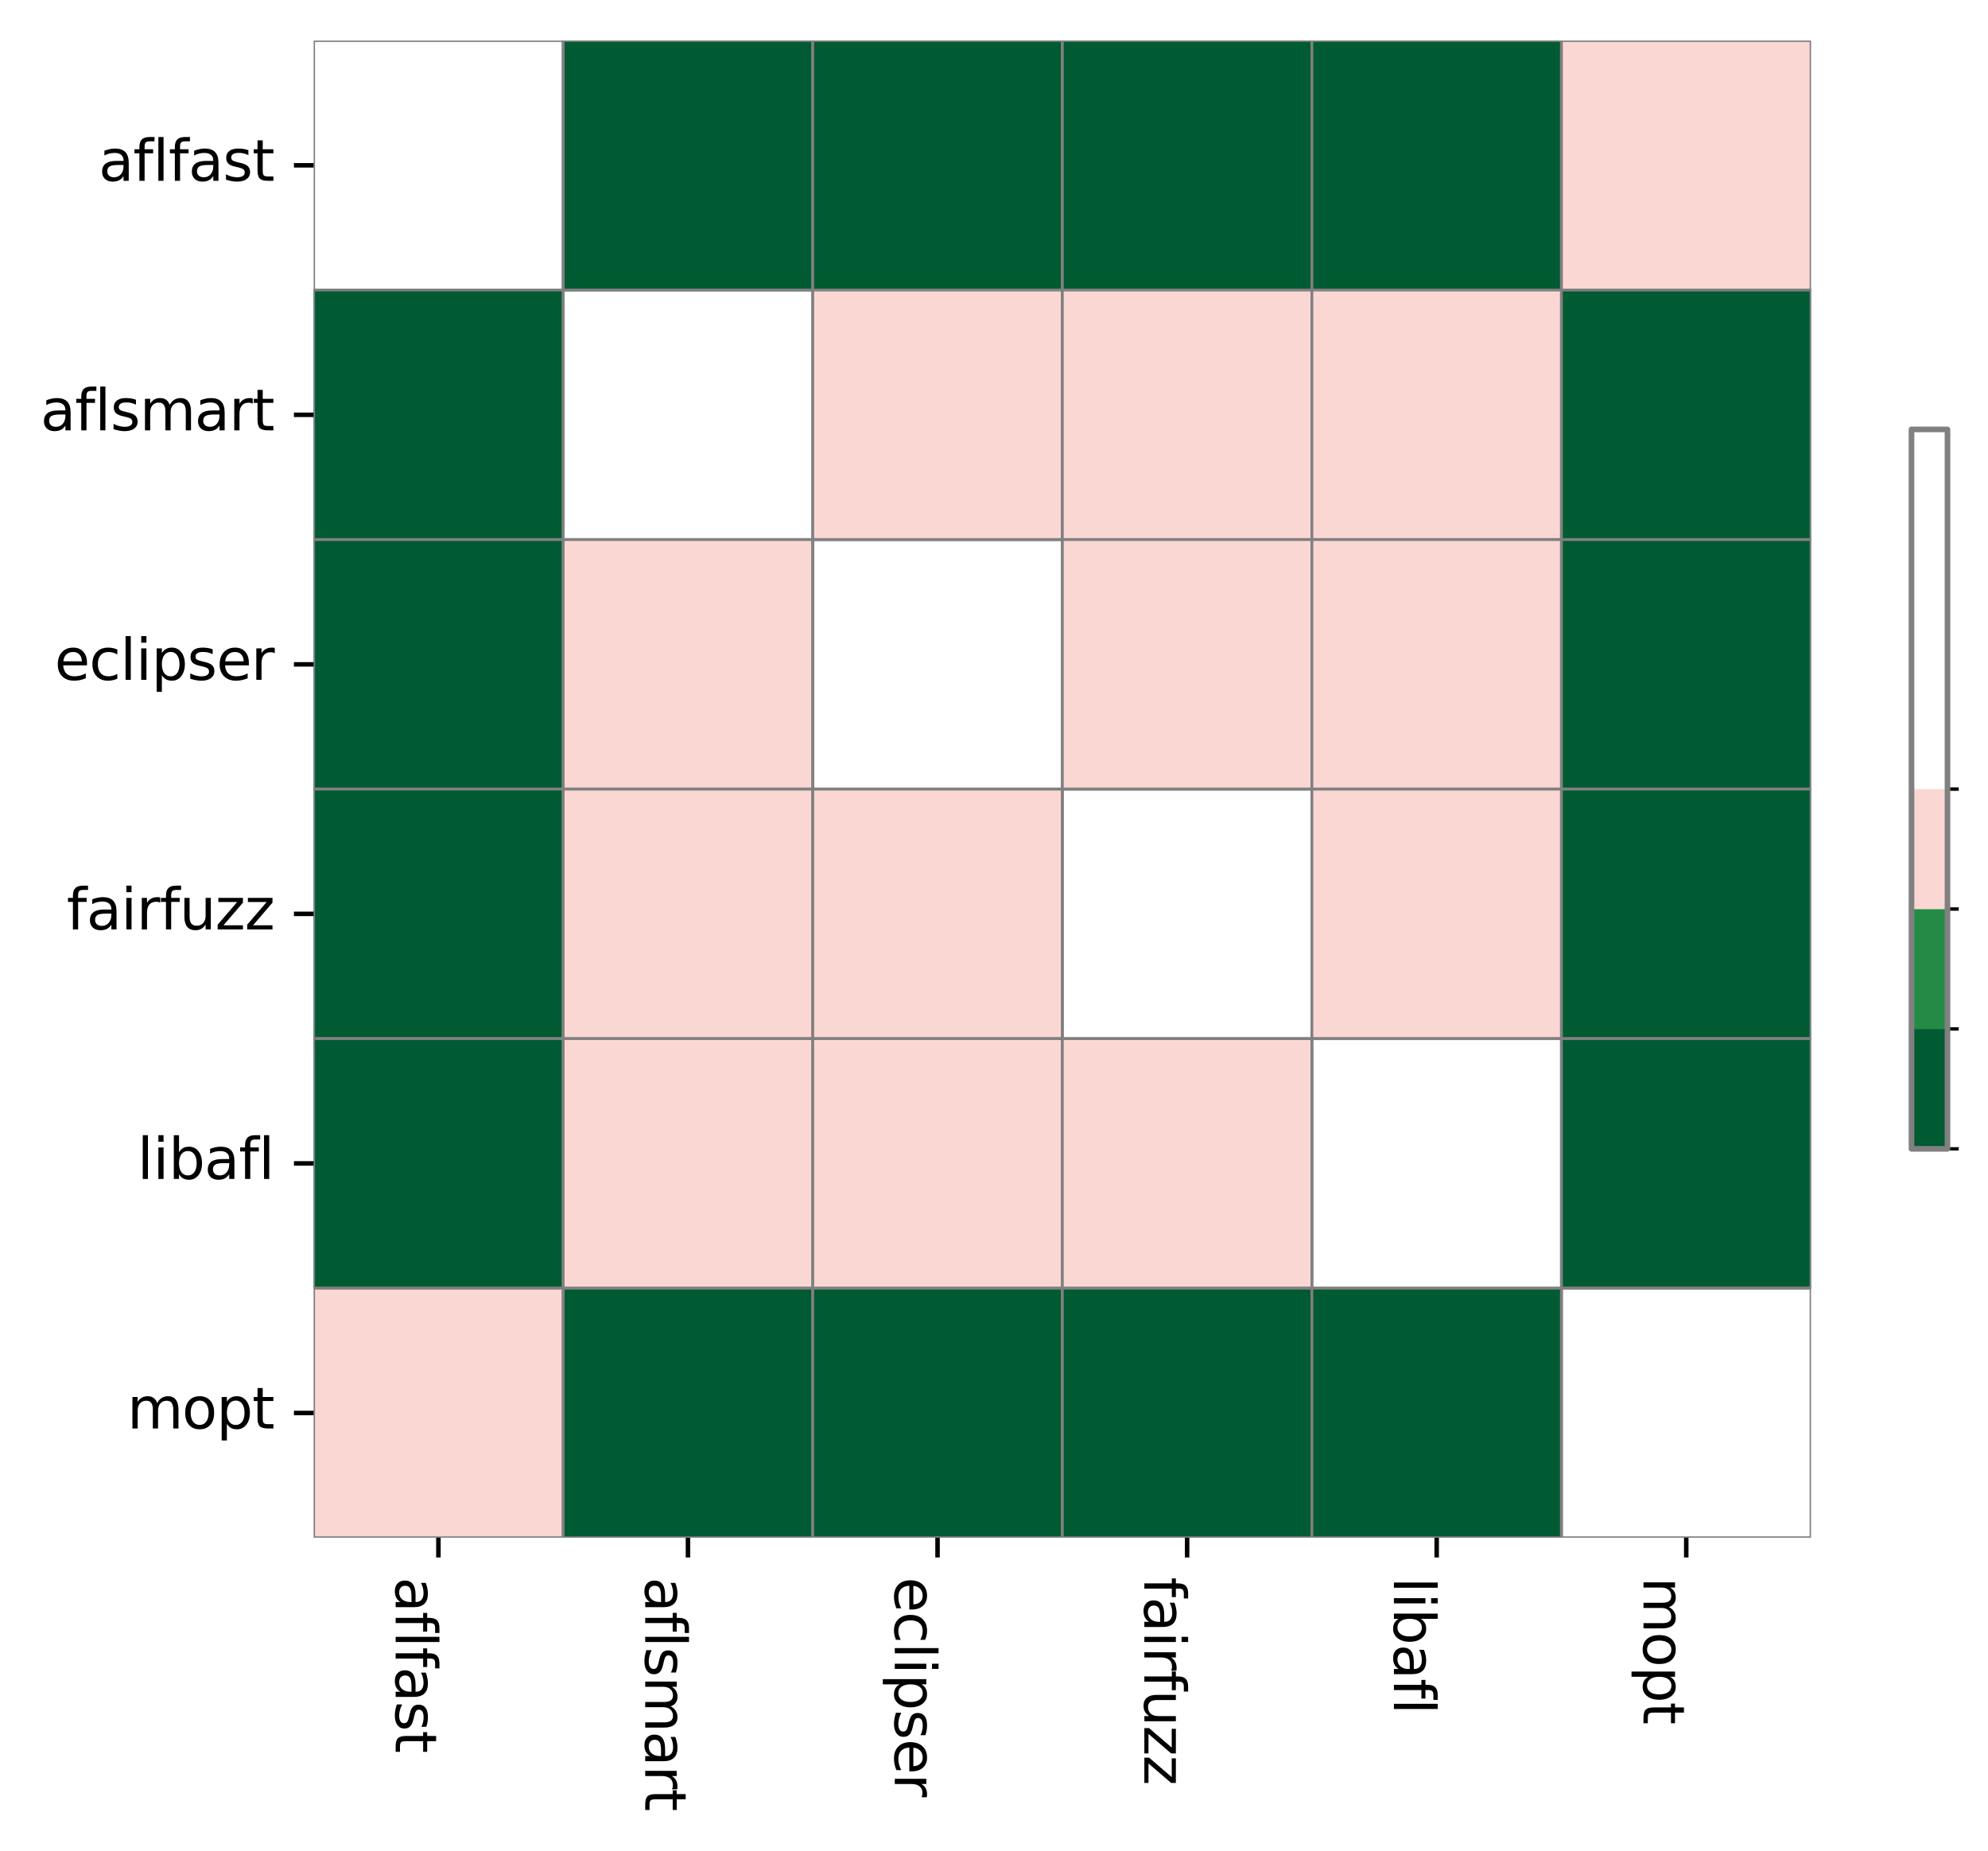 <?xml version="1.0" encoding="utf-8" standalone="no"?>
<!DOCTYPE svg PUBLIC "-//W3C//DTD SVG 1.1//EN"
  "http://www.w3.org/Graphics/SVG/1.1/DTD/svg11.dtd">
<svg xmlns:xlink="http://www.w3.org/1999/xlink" width="353.298pt" height="329.048pt" viewBox="0 0 353.298 329.048" xmlns="http://www.w3.org/2000/svg" version="1.1">
 <defs>
  <style type="text/css">*{stroke-linejoin: round; stroke-linecap: butt}</style>
 </defs>
 <g id="figure_1">
  <g id="patch_1">
   <path d="M 0 329.048 
L 353.298 329.048 
L 353.298 0 
L 0 0 
z
" style="fill: #ffffff"/>
  </g>
  <g id="axes_1">
   <g id="patch_2">
    <path d="M 55.736 273.312 
L 321.848 273.312 
L 321.848 7.2 
L 55.736 7.2 
z
" style="fill: #ffffff"/>
   </g>
   <g id="QuadMesh_1">
    <path d="M 55.736 7.2 
L 100.088 7.2 
L 100.088 51.552 
L 55.736 51.552 
L 55.736 7.2 
" clip-path="url(#p38a47d7af1)" style="fill: none; stroke: #808080; stroke-width: 0.5"/>
    <path d="M 100.088 7.2 
L 144.44 7.2 
L 144.44 51.552 
L 100.088 51.552 
L 100.088 7.2 
" clip-path="url(#p38a47d7af1)" style="fill: #005a32; stroke: #808080; stroke-width: 0.5"/>
    <path d="M 144.44 7.2 
L 188.792 7.2 
L 188.792 51.552 
L 144.44 51.552 
L 144.44 7.2 
" clip-path="url(#p38a47d7af1)" style="fill: #005a32; stroke: #808080; stroke-width: 0.5"/>
    <path d="M 188.792 7.2 
L 233.144 7.2 
L 233.144 51.552 
L 188.792 51.552 
L 188.792 7.2 
" clip-path="url(#p38a47d7af1)" style="fill: #005a32; stroke: #808080; stroke-width: 0.5"/>
    <path d="M 233.144 7.2 
L 277.496 7.2 
L 277.496 51.552 
L 233.144 51.552 
L 233.144 7.2 
" clip-path="url(#p38a47d7af1)" style="fill: #005a32; stroke: #808080; stroke-width: 0.5"/>
    <path d="M 277.496 7.2 
L 321.848 7.2 
L 321.848 51.552 
L 277.496 51.552 
L 277.496 7.2 
" clip-path="url(#p38a47d7af1)" style="fill: #fbd7d4; stroke: #808080; stroke-width: 0.5"/>
    <path d="M 55.736 51.552 
L 100.088 51.552 
L 100.088 95.904 
L 55.736 95.904 
L 55.736 51.552 
" clip-path="url(#p38a47d7af1)" style="fill: #005a32; stroke: #808080; stroke-width: 0.5"/>
    <path d="M 100.088 51.552 
L 144.44 51.552 
L 144.44 95.904 
L 100.088 95.904 
L 100.088 51.552 
" clip-path="url(#p38a47d7af1)" style="fill: none; stroke: #808080; stroke-width: 0.5"/>
    <path d="M 144.44 51.552 
L 188.792 51.552 
L 188.792 95.904 
L 144.44 95.904 
L 144.44 51.552 
" clip-path="url(#p38a47d7af1)" style="fill: #fbd7d4; stroke: #808080; stroke-width: 0.5"/>
    <path d="M 188.792 51.552 
L 233.144 51.552 
L 233.144 95.904 
L 188.792 95.904 
L 188.792 51.552 
" clip-path="url(#p38a47d7af1)" style="fill: #fbd7d4; stroke: #808080; stroke-width: 0.5"/>
    <path d="M 233.144 51.552 
L 277.496 51.552 
L 277.496 95.904 
L 233.144 95.904 
L 233.144 51.552 
" clip-path="url(#p38a47d7af1)" style="fill: #fbd7d4; stroke: #808080; stroke-width: 0.5"/>
    <path d="M 277.496 51.552 
L 321.848 51.552 
L 321.848 95.904 
L 277.496 95.904 
L 277.496 51.552 
" clip-path="url(#p38a47d7af1)" style="fill: #005a32; stroke: #808080; stroke-width: 0.5"/>
    <path d="M 55.736 95.904 
L 100.088 95.904 
L 100.088 140.256 
L 55.736 140.256 
L 55.736 95.904 
" clip-path="url(#p38a47d7af1)" style="fill: #005a32; stroke: #808080; stroke-width: 0.5"/>
    <path d="M 100.088 95.904 
L 144.44 95.904 
L 144.44 140.256 
L 100.088 140.256 
L 100.088 95.904 
" clip-path="url(#p38a47d7af1)" style="fill: #fbd7d4; stroke: #808080; stroke-width: 0.5"/>
    <path d="M 144.44 95.904 
L 188.792 95.904 
L 188.792 140.256 
L 144.44 140.256 
L 144.44 95.904 
" clip-path="url(#p38a47d7af1)" style="fill: none; stroke: #808080; stroke-width: 0.5"/>
    <path d="M 188.792 95.904 
L 233.144 95.904 
L 233.144 140.256 
L 188.792 140.256 
L 188.792 95.904 
" clip-path="url(#p38a47d7af1)" style="fill: #fbd7d4; stroke: #808080; stroke-width: 0.5"/>
    <path d="M 233.144 95.904 
L 277.496 95.904 
L 277.496 140.256 
L 233.144 140.256 
L 233.144 95.904 
" clip-path="url(#p38a47d7af1)" style="fill: #fbd7d4; stroke: #808080; stroke-width: 0.5"/>
    <path d="M 277.496 95.904 
L 321.848 95.904 
L 321.848 140.256 
L 277.496 140.256 
L 277.496 95.904 
" clip-path="url(#p38a47d7af1)" style="fill: #005a32; stroke: #808080; stroke-width: 0.5"/>
    <path d="M 55.736 140.256 
L 100.088 140.256 
L 100.088 184.608 
L 55.736 184.608 
L 55.736 140.256 
" clip-path="url(#p38a47d7af1)" style="fill: #005a32; stroke: #808080; stroke-width: 0.5"/>
    <path d="M 100.088 140.256 
L 144.44 140.256 
L 144.44 184.608 
L 100.088 184.608 
L 100.088 140.256 
" clip-path="url(#p38a47d7af1)" style="fill: #fbd7d4; stroke: #808080; stroke-width: 0.5"/>
    <path d="M 144.44 140.256 
L 188.792 140.256 
L 188.792 184.608 
L 144.44 184.608 
L 144.44 140.256 
" clip-path="url(#p38a47d7af1)" style="fill: #fbd7d4; stroke: #808080; stroke-width: 0.5"/>
    <path d="M 188.792 140.256 
L 233.144 140.256 
L 233.144 184.608 
L 188.792 184.608 
L 188.792 140.256 
" clip-path="url(#p38a47d7af1)" style="fill: none; stroke: #808080; stroke-width: 0.5"/>
    <path d="M 233.144 140.256 
L 277.496 140.256 
L 277.496 184.608 
L 233.144 184.608 
L 233.144 140.256 
" clip-path="url(#p38a47d7af1)" style="fill: #fbd7d4; stroke: #808080; stroke-width: 0.5"/>
    <path d="M 277.496 140.256 
L 321.848 140.256 
L 321.848 184.608 
L 277.496 184.608 
L 277.496 140.256 
" clip-path="url(#p38a47d7af1)" style="fill: #005a32; stroke: #808080; stroke-width: 0.5"/>
    <path d="M 55.736 184.608 
L 100.088 184.608 
L 100.088 228.96 
L 55.736 228.96 
L 55.736 184.608 
" clip-path="url(#p38a47d7af1)" style="fill: #005a32; stroke: #808080; stroke-width: 0.5"/>
    <path d="M 100.088 184.608 
L 144.44 184.608 
L 144.44 228.96 
L 100.088 228.96 
L 100.088 184.608 
" clip-path="url(#p38a47d7af1)" style="fill: #fbd7d4; stroke: #808080; stroke-width: 0.5"/>
    <path d="M 144.44 184.608 
L 188.792 184.608 
L 188.792 228.96 
L 144.44 228.96 
L 144.44 184.608 
" clip-path="url(#p38a47d7af1)" style="fill: #fbd7d4; stroke: #808080; stroke-width: 0.5"/>
    <path d="M 188.792 184.608 
L 233.144 184.608 
L 233.144 228.96 
L 188.792 228.96 
L 188.792 184.608 
" clip-path="url(#p38a47d7af1)" style="fill: #fbd7d4; stroke: #808080; stroke-width: 0.5"/>
    <path d="M 233.144 184.608 
L 277.496 184.608 
L 277.496 228.96 
L 233.144 228.96 
L 233.144 184.608 
" clip-path="url(#p38a47d7af1)" style="fill: none; stroke: #808080; stroke-width: 0.5"/>
    <path d="M 277.496 184.608 
L 321.848 184.608 
L 321.848 228.96 
L 277.496 228.96 
L 277.496 184.608 
" clip-path="url(#p38a47d7af1)" style="fill: #005a32; stroke: #808080; stroke-width: 0.5"/>
    <path d="M 55.736 228.96 
L 100.088 228.96 
L 100.088 273.312 
L 55.736 273.312 
L 55.736 228.96 
" clip-path="url(#p38a47d7af1)" style="fill: #fbd7d4; stroke: #808080; stroke-width: 0.5"/>
    <path d="M 100.088 228.96 
L 144.44 228.96 
L 144.44 273.312 
L 100.088 273.312 
L 100.088 228.96 
" clip-path="url(#p38a47d7af1)" style="fill: #005a32; stroke: #808080; stroke-width: 0.5"/>
    <path d="M 144.44 228.96 
L 188.792 228.96 
L 188.792 273.312 
L 144.44 273.312 
L 144.44 228.96 
" clip-path="url(#p38a47d7af1)" style="fill: #005a32; stroke: #808080; stroke-width: 0.5"/>
    <path d="M 188.792 228.96 
L 233.144 228.96 
L 233.144 273.312 
L 188.792 273.312 
L 188.792 228.96 
" clip-path="url(#p38a47d7af1)" style="fill: #005a32; stroke: #808080; stroke-width: 0.5"/>
    <path d="M 233.144 228.96 
L 277.496 228.96 
L 277.496 273.312 
L 233.144 273.312 
L 233.144 228.96 
" clip-path="url(#p38a47d7af1)" style="fill: #005a32; stroke: #808080; stroke-width: 0.5"/>
    <path d="M 277.496 228.96 
L 321.848 228.96 
L 321.848 273.312 
L 277.496 273.312 
L 277.496 228.96 
" clip-path="url(#p38a47d7af1)" style="fill: none; stroke: #808080; stroke-width: 0.5"/>
   </g>
   <g id="matplotlib.axis_1">
    <g id="xtick_1">
     <g id="line2d_1">
      <defs>
       <path id="m53e271478f" d="M 0 0 
L 0 3.5 
" style="stroke: #000000; stroke-width: 0.8"/>
      </defs>
      <g>
       <use xlink:href="#m53e271478f" x="77.912" y="273.312" style="stroke: #000000; stroke-width: 0.8"/>
      </g>
     </g>
     <g id="text_1">
      <!-- aflfast -->
      <g transform="translate(70.314 280.312) rotate(-270) scale(0.1 -0.1)">
       <defs>
        <path id="DejaVuSans-61" d="M 2194 1759 
Q 1497 1759 1228 1600 
Q 959 1441 959 1056 
Q 959 750 1161 570 
Q 1363 391 1709 391 
Q 2188 391 2477 730 
Q 2766 1069 2766 1631 
L 2766 1759 
L 2194 1759 
z
M 3341 1997 
L 3341 0 
L 2766 0 
L 2766 531 
Q 2569 213 2275 61 
Q 1981 -91 1556 -91 
Q 1019 -91 701 211 
Q 384 513 384 1019 
Q 384 1609 779 1909 
Q 1175 2209 1959 2209 
L 2766 2209 
L 2766 2266 
Q 2766 2663 2505 2880 
Q 2244 3097 1772 3097 
Q 1472 3097 1187 3025 
Q 903 2953 641 2809 
L 641 3341 
Q 956 3463 1253 3523 
Q 1550 3584 1831 3584 
Q 2591 3584 2966 3190 
Q 3341 2797 3341 1997 
z
" transform="scale(0.016)"/>
        <path id="DejaVuSans-66" d="M 2375 4863 
L 2375 4384 
L 1825 4384 
Q 1516 4384 1395 4259 
Q 1275 4134 1275 3809 
L 1275 3500 
L 2222 3500 
L 2222 3053 
L 1275 3053 
L 1275 0 
L 697 0 
L 697 3053 
L 147 3053 
L 147 3500 
L 697 3500 
L 697 3744 
Q 697 4328 969 4595 
Q 1241 4863 1831 4863 
L 2375 4863 
z
" transform="scale(0.016)"/>
        <path id="DejaVuSans-6c" d="M 603 4863 
L 1178 4863 
L 1178 0 
L 603 0 
L 603 4863 
z
" transform="scale(0.016)"/>
        <path id="DejaVuSans-73" d="M 2834 3397 
L 2834 2853 
Q 2591 2978 2328 3040 
Q 2066 3103 1784 3103 
Q 1356 3103 1142 2972 
Q 928 2841 928 2578 
Q 928 2378 1081 2264 
Q 1234 2150 1697 2047 
L 1894 2003 
Q 2506 1872 2764 1633 
Q 3022 1394 3022 966 
Q 3022 478 2636 193 
Q 2250 -91 1575 -91 
Q 1294 -91 989 -36 
Q 684 19 347 128 
L 347 722 
Q 666 556 975 473 
Q 1284 391 1588 391 
Q 1994 391 2212 530 
Q 2431 669 2431 922 
Q 2431 1156 2273 1281 
Q 2116 1406 1581 1522 
L 1381 1569 
Q 847 1681 609 1914 
Q 372 2147 372 2553 
Q 372 3047 722 3315 
Q 1072 3584 1716 3584 
Q 2034 3584 2315 3537 
Q 2597 3491 2834 3397 
z
" transform="scale(0.016)"/>
        <path id="DejaVuSans-74" d="M 1172 4494 
L 1172 3500 
L 2356 3500 
L 2356 3053 
L 1172 3053 
L 1172 1153 
Q 1172 725 1289 603 
Q 1406 481 1766 481 
L 2356 481 
L 2356 0 
L 1766 0 
Q 1100 0 847 248 
Q 594 497 594 1153 
L 594 3053 
L 172 3053 
L 172 3500 
L 594 3500 
L 594 4494 
L 1172 4494 
z
" transform="scale(0.016)"/>
       </defs>
       <use xlink:href="#DejaVuSans-61"/>
       <use xlink:href="#DejaVuSans-66" x="61.279"/>
       <use xlink:href="#DejaVuSans-6c" x="96.484"/>
       <use xlink:href="#DejaVuSans-66" x="124.268"/>
       <use xlink:href="#DejaVuSans-61" x="159.473"/>
       <use xlink:href="#DejaVuSans-73" x="220.752"/>
       <use xlink:href="#DejaVuSans-74" x="272.852"/>
      </g>
     </g>
    </g>
    <g id="xtick_2">
     <g id="line2d_2">
      <g>
       <use xlink:href="#m53e271478f" x="122.264" y="273.312" style="stroke: #000000; stroke-width: 0.8"/>
      </g>
     </g>
     <g id="text_2">
      <!-- aflsmart -->
      <g transform="translate(114.665 280.312) rotate(-270) scale(0.1 -0.1)">
       <defs>
        <path id="DejaVuSans-6d" d="M 3328 2828 
Q 3544 3216 3844 3400 
Q 4144 3584 4550 3584 
Q 5097 3584 5394 3201 
Q 5691 2819 5691 2113 
L 5691 0 
L 5113 0 
L 5113 2094 
Q 5113 2597 4934 2840 
Q 4756 3084 4391 3084 
Q 3944 3084 3684 2787 
Q 3425 2491 3425 1978 
L 3425 0 
L 2847 0 
L 2847 2094 
Q 2847 2600 2669 2842 
Q 2491 3084 2119 3084 
Q 1678 3084 1418 2786 
Q 1159 2488 1159 1978 
L 1159 0 
L 581 0 
L 581 3500 
L 1159 3500 
L 1159 2956 
Q 1356 3278 1631 3431 
Q 1906 3584 2284 3584 
Q 2666 3584 2933 3390 
Q 3200 3197 3328 2828 
z
" transform="scale(0.016)"/>
        <path id="DejaVuSans-72" d="M 2631 2963 
Q 2534 3019 2420 3045 
Q 2306 3072 2169 3072 
Q 1681 3072 1420 2755 
Q 1159 2438 1159 1844 
L 1159 0 
L 581 0 
L 581 3500 
L 1159 3500 
L 1159 2956 
Q 1341 3275 1631 3429 
Q 1922 3584 2338 3584 
Q 2397 3584 2469 3576 
Q 2541 3569 2628 3553 
L 2631 2963 
z
" transform="scale(0.016)"/>
       </defs>
       <use xlink:href="#DejaVuSans-61"/>
       <use xlink:href="#DejaVuSans-66" x="61.279"/>
       <use xlink:href="#DejaVuSans-6c" x="96.484"/>
       <use xlink:href="#DejaVuSans-73" x="124.268"/>
       <use xlink:href="#DejaVuSans-6d" x="176.367"/>
       <use xlink:href="#DejaVuSans-61" x="273.779"/>
       <use xlink:href="#DejaVuSans-72" x="335.059"/>
       <use xlink:href="#DejaVuSans-74" x="376.172"/>
      </g>
     </g>
    </g>
    <g id="xtick_3">
     <g id="line2d_3">
      <g>
       <use xlink:href="#m53e271478f" x="166.616" y="273.312" style="stroke: #000000; stroke-width: 0.8"/>
      </g>
     </g>
     <g id="text_3">
      <!-- eclipser -->
      <g transform="translate(159.018 280.312) rotate(-270) scale(0.1 -0.1)">
       <defs>
        <path id="DejaVuSans-65" d="M 3597 1894 
L 3597 1613 
L 953 1613 
Q 991 1019 1311 708 
Q 1631 397 2203 397 
Q 2534 397 2845 478 
Q 3156 559 3463 722 
L 3463 178 
Q 3153 47 2828 -22 
Q 2503 -91 2169 -91 
Q 1331 -91 842 396 
Q 353 884 353 1716 
Q 353 2575 817 3079 
Q 1281 3584 2069 3584 
Q 2775 3584 3186 3129 
Q 3597 2675 3597 1894 
z
M 3022 2063 
Q 3016 2534 2758 2815 
Q 2500 3097 2075 3097 
Q 1594 3097 1305 2825 
Q 1016 2553 972 2059 
L 3022 2063 
z
" transform="scale(0.016)"/>
        <path id="DejaVuSans-63" d="M 3122 3366 
L 3122 2828 
Q 2878 2963 2633 3030 
Q 2388 3097 2138 3097 
Q 1578 3097 1268 2742 
Q 959 2388 959 1747 
Q 959 1106 1268 751 
Q 1578 397 2138 397 
Q 2388 397 2633 464 
Q 2878 531 3122 666 
L 3122 134 
Q 2881 22 2623 -34 
Q 2366 -91 2075 -91 
Q 1284 -91 818 406 
Q 353 903 353 1747 
Q 353 2603 823 3093 
Q 1294 3584 2113 3584 
Q 2378 3584 2631 3529 
Q 2884 3475 3122 3366 
z
" transform="scale(0.016)"/>
        <path id="DejaVuSans-69" d="M 603 3500 
L 1178 3500 
L 1178 0 
L 603 0 
L 603 3500 
z
M 603 4863 
L 1178 4863 
L 1178 4134 
L 603 4134 
L 603 4863 
z
" transform="scale(0.016)"/>
        <path id="DejaVuSans-70" d="M 1159 525 
L 1159 -1331 
L 581 -1331 
L 581 3500 
L 1159 3500 
L 1159 2969 
Q 1341 3281 1617 3432 
Q 1894 3584 2278 3584 
Q 2916 3584 3314 3078 
Q 3713 2572 3713 1747 
Q 3713 922 3314 415 
Q 2916 -91 2278 -91 
Q 1894 -91 1617 61 
Q 1341 213 1159 525 
z
M 3116 1747 
Q 3116 2381 2855 2742 
Q 2594 3103 2138 3103 
Q 1681 3103 1420 2742 
Q 1159 2381 1159 1747 
Q 1159 1113 1420 752 
Q 1681 391 2138 391 
Q 2594 391 2855 752 
Q 3116 1113 3116 1747 
z
" transform="scale(0.016)"/>
       </defs>
       <use xlink:href="#DejaVuSans-65"/>
       <use xlink:href="#DejaVuSans-63" x="61.523"/>
       <use xlink:href="#DejaVuSans-6c" x="116.504"/>
       <use xlink:href="#DejaVuSans-69" x="144.287"/>
       <use xlink:href="#DejaVuSans-70" x="172.07"/>
       <use xlink:href="#DejaVuSans-73" x="235.547"/>
       <use xlink:href="#DejaVuSans-65" x="287.646"/>
       <use xlink:href="#DejaVuSans-72" x="349.17"/>
      </g>
     </g>
    </g>
    <g id="xtick_4">
     <g id="line2d_4">
      <g>
       <use xlink:href="#m53e271478f" x="210.968" y="273.312" style="stroke: #000000; stroke-width: 0.8"/>
      </g>
     </g>
     <g id="text_4">
      <!-- fairfuzz -->
      <g transform="translate(203.369 280.312) rotate(-270) scale(0.1 -0.1)">
       <defs>
        <path id="DejaVuSans-75" d="M 544 1381 
L 544 3500 
L 1119 3500 
L 1119 1403 
Q 1119 906 1312 657 
Q 1506 409 1894 409 
Q 2359 409 2629 706 
Q 2900 1003 2900 1516 
L 2900 3500 
L 3475 3500 
L 3475 0 
L 2900 0 
L 2900 538 
Q 2691 219 2414 64 
Q 2138 -91 1772 -91 
Q 1169 -91 856 284 
Q 544 659 544 1381 
z
M 1991 3584 
L 1991 3584 
z
" transform="scale(0.016)"/>
        <path id="DejaVuSans-7a" d="M 353 3500 
L 3084 3500 
L 3084 2975 
L 922 459 
L 3084 459 
L 3084 0 
L 275 0 
L 275 525 
L 2438 3041 
L 353 3041 
L 353 3500 
z
" transform="scale(0.016)"/>
       </defs>
       <use xlink:href="#DejaVuSans-66"/>
       <use xlink:href="#DejaVuSans-61" x="35.205"/>
       <use xlink:href="#DejaVuSans-69" x="96.484"/>
       <use xlink:href="#DejaVuSans-72" x="124.268"/>
       <use xlink:href="#DejaVuSans-66" x="165.381"/>
       <use xlink:href="#DejaVuSans-75" x="200.586"/>
       <use xlink:href="#DejaVuSans-7a" x="263.965"/>
       <use xlink:href="#DejaVuSans-7a" x="316.455"/>
      </g>
     </g>
    </g>
    <g id="xtick_5">
     <g id="line2d_5">
      <g>
       <use xlink:href="#m53e271478f" x="255.32" y="273.312" style="stroke: #000000; stroke-width: 0.8"/>
      </g>
     </g>
     <g id="text_5">
      <!-- libafl -->
      <g transform="translate(247.721 280.312) rotate(-270) scale(0.1 -0.1)">
       <defs>
        <path id="DejaVuSans-62" d="M 3116 1747 
Q 3116 2381 2855 2742 
Q 2594 3103 2138 3103 
Q 1681 3103 1420 2742 
Q 1159 2381 1159 1747 
Q 1159 1113 1420 752 
Q 1681 391 2138 391 
Q 2594 391 2855 752 
Q 3116 1113 3116 1747 
z
M 1159 2969 
Q 1341 3281 1617 3432 
Q 1894 3584 2278 3584 
Q 2916 3584 3314 3078 
Q 3713 2572 3713 1747 
Q 3713 922 3314 415 
Q 2916 -91 2278 -91 
Q 1894 -91 1617 61 
Q 1341 213 1159 525 
L 1159 0 
L 581 0 
L 581 4863 
L 1159 4863 
L 1159 2969 
z
" transform="scale(0.016)"/>
       </defs>
       <use xlink:href="#DejaVuSans-6c"/>
       <use xlink:href="#DejaVuSans-69" x="27.783"/>
       <use xlink:href="#DejaVuSans-62" x="55.566"/>
       <use xlink:href="#DejaVuSans-61" x="119.043"/>
       <use xlink:href="#DejaVuSans-66" x="180.322"/>
       <use xlink:href="#DejaVuSans-6c" x="215.527"/>
      </g>
     </g>
    </g>
    <g id="xtick_6">
     <g id="line2d_6">
      <g>
       <use xlink:href="#m53e271478f" x="299.672" y="273.312" style="stroke: #000000; stroke-width: 0.8"/>
      </g>
     </g>
     <g id="text_6">
      <!-- mopt -->
      <g transform="translate(292.074 280.312) rotate(-270) scale(0.1 -0.1)">
       <defs>
        <path id="DejaVuSans-6f" d="M 1959 3097 
Q 1497 3097 1228 2736 
Q 959 2375 959 1747 
Q 959 1119 1226 758 
Q 1494 397 1959 397 
Q 2419 397 2687 759 
Q 2956 1122 2956 1747 
Q 2956 2369 2687 2733 
Q 2419 3097 1959 3097 
z
M 1959 3584 
Q 2709 3584 3137 3096 
Q 3566 2609 3566 1747 
Q 3566 888 3137 398 
Q 2709 -91 1959 -91 
Q 1206 -91 779 398 
Q 353 888 353 1747 
Q 353 2609 779 3096 
Q 1206 3584 1959 3584 
z
" transform="scale(0.016)"/>
       </defs>
       <use xlink:href="#DejaVuSans-6d"/>
       <use xlink:href="#DejaVuSans-6f" x="97.412"/>
       <use xlink:href="#DejaVuSans-70" x="158.594"/>
       <use xlink:href="#DejaVuSans-74" x="222.07"/>
      </g>
     </g>
    </g>
   </g>
   <g id="matplotlib.axis_2">
    <g id="ytick_1">
     <g id="line2d_7">
      <defs>
       <path id="mc0f0b8e4f9" d="M 0 0 
L -3.5 0 
" style="stroke: #000000; stroke-width: 0.8"/>
      </defs>
      <g>
       <use xlink:href="#mc0f0b8e4f9" x="55.736" y="29.376" style="stroke: #000000; stroke-width: 0.8"/>
      </g>
     </g>
     <g id="text_7">
      <!-- aflfast -->
      <g transform="translate(17.531 32.135) scale(0.1 -0.1)">
       <use xlink:href="#DejaVuSans-61"/>
       <use xlink:href="#DejaVuSans-66" x="61.279"/>
       <use xlink:href="#DejaVuSans-6c" x="96.484"/>
       <use xlink:href="#DejaVuSans-66" x="124.268"/>
       <use xlink:href="#DejaVuSans-61" x="159.473"/>
       <use xlink:href="#DejaVuSans-73" x="220.752"/>
       <use xlink:href="#DejaVuSans-74" x="272.852"/>
      </g>
     </g>
    </g>
    <g id="ytick_2">
     <g id="line2d_8">
      <g>
       <use xlink:href="#mc0f0b8e4f9" x="55.736" y="73.728" style="stroke: #000000; stroke-width: 0.8"/>
      </g>
     </g>
     <g id="text_8">
      <!-- aflsmart -->
      <g transform="translate(7.2 76.487) scale(0.1 -0.1)">
       <use xlink:href="#DejaVuSans-61"/>
       <use xlink:href="#DejaVuSans-66" x="61.279"/>
       <use xlink:href="#DejaVuSans-6c" x="96.484"/>
       <use xlink:href="#DejaVuSans-73" x="124.268"/>
       <use xlink:href="#DejaVuSans-6d" x="176.367"/>
       <use xlink:href="#DejaVuSans-61" x="273.779"/>
       <use xlink:href="#DejaVuSans-72" x="335.059"/>
       <use xlink:href="#DejaVuSans-74" x="376.172"/>
      </g>
     </g>
    </g>
    <g id="ytick_3">
     <g id="line2d_9">
      <g>
       <use xlink:href="#mc0f0b8e4f9" x="55.736" y="118.08" style="stroke: #000000; stroke-width: 0.8"/>
      </g>
     </g>
     <g id="text_9">
      <!-- eclipser -->
      <g transform="translate(9.706 120.839) scale(0.1 -0.1)">
       <use xlink:href="#DejaVuSans-65"/>
       <use xlink:href="#DejaVuSans-63" x="61.523"/>
       <use xlink:href="#DejaVuSans-6c" x="116.504"/>
       <use xlink:href="#DejaVuSans-69" x="144.287"/>
       <use xlink:href="#DejaVuSans-70" x="172.07"/>
       <use xlink:href="#DejaVuSans-73" x="235.547"/>
       <use xlink:href="#DejaVuSans-65" x="287.646"/>
       <use xlink:href="#DejaVuSans-72" x="349.17"/>
      </g>
     </g>
    </g>
    <g id="ytick_4">
     <g id="line2d_10">
      <g>
       <use xlink:href="#mc0f0b8e4f9" x="55.736" y="162.432" style="stroke: #000000; stroke-width: 0.8"/>
      </g>
     </g>
     <g id="text_10">
      <!-- fairfuzz -->
      <g transform="translate(11.844 165.191) scale(0.1 -0.1)">
       <use xlink:href="#DejaVuSans-66"/>
       <use xlink:href="#DejaVuSans-61" x="35.205"/>
       <use xlink:href="#DejaVuSans-69" x="96.484"/>
       <use xlink:href="#DejaVuSans-72" x="124.268"/>
       <use xlink:href="#DejaVuSans-66" x="165.381"/>
       <use xlink:href="#DejaVuSans-75" x="200.586"/>
       <use xlink:href="#DejaVuSans-7a" x="263.965"/>
       <use xlink:href="#DejaVuSans-7a" x="316.455"/>
      </g>
     </g>
    </g>
    <g id="ytick_5">
     <g id="line2d_11">
      <g>
       <use xlink:href="#mc0f0b8e4f9" x="55.736" y="206.784" style="stroke: #000000; stroke-width: 0.8"/>
      </g>
     </g>
     <g id="text_11">
      <!-- libafl -->
      <g transform="translate(24.405 209.543) scale(0.1 -0.1)">
       <use xlink:href="#DejaVuSans-6c"/>
       <use xlink:href="#DejaVuSans-69" x="27.783"/>
       <use xlink:href="#DejaVuSans-62" x="55.566"/>
       <use xlink:href="#DejaVuSans-61" x="119.043"/>
       <use xlink:href="#DejaVuSans-66" x="180.322"/>
       <use xlink:href="#DejaVuSans-6c" x="215.527"/>
      </g>
     </g>
    </g>
    <g id="ytick_6">
     <g id="line2d_12">
      <g>
       <use xlink:href="#mc0f0b8e4f9" x="55.736" y="251.136" style="stroke: #000000; stroke-width: 0.8"/>
      </g>
     </g>
     <g id="text_12">
      <!-- mopt -->
      <g transform="translate(22.608 253.895) scale(0.1 -0.1)">
       <use xlink:href="#DejaVuSans-6d"/>
       <use xlink:href="#DejaVuSans-6f" x="97.412"/>
       <use xlink:href="#DejaVuSans-70" x="158.594"/>
       <use xlink:href="#DejaVuSans-74" x="222.07"/>
      </g>
     </g>
    </g>
   </g>
  </g>
  <g id="axes_2">
   <g id="patch_3">
    <path d="M 339.704 204.192 
L 346.098 204.192 
L 346.098 76.32 
L 339.704 76.32 
z
" style="fill: #ffffff"/>
   </g>
   <g id="QuadMesh_2">
    <path d="M 339.704 204.192 
L 346.098 204.192 
L 346.098 182.88 
L 339.704 182.88 
L 339.704 204.192 
" clip-path="url(#pe4436f47bb)" style="fill: #005a32"/>
    <path d="M 339.704 182.88 
L 346.098 182.88 
L 346.098 161.568 
L 339.704 161.568 
L 339.704 182.88 
" clip-path="url(#pe4436f47bb)" style="fill: #238b45"/>
    <path d="M 339.704 161.568 
L 346.098 161.568 
L 346.098 140.256 
L 339.704 140.256 
L 339.704 161.568 
" clip-path="url(#pe4436f47bb)" style="fill: #fbd7d4"/>
   </g>
   <g id="matplotlib.axis_3"/>
   <g id="matplotlib.axis_4">
    <g id="ytick_7">
     <g id="line2d_13"/>
    </g>
    <g id="ytick_8">
     <g id="line2d_14"/>
    </g>
    <g id="ytick_9">
     <g id="line2d_15"/>
    </g>
    <g id="ytick_10">
     <g id="line2d_16"/>
    </g>
    <g id="ytick_11">
     <g id="line2d_17">
      <defs>
       <path id="m7563199583" d="M 0 0 
L 2 0 
" style="stroke: #000000; stroke-width: 0.6"/>
      </defs>
      <g>
       <use xlink:href="#m7563199583" x="346.098" y="204.192" style="stroke: #000000; stroke-width: 0.6"/>
      </g>
     </g>
    </g>
    <g id="ytick_12">
     <g id="line2d_18">
      <g>
       <use xlink:href="#m7563199583" x="346.098" y="182.88" style="stroke: #000000; stroke-width: 0.6"/>
      </g>
     </g>
    </g>
    <g id="ytick_13">
     <g id="line2d_19">
      <g>
       <use xlink:href="#m7563199583" x="346.098" y="161.568" style="stroke: #000000; stroke-width: 0.6"/>
      </g>
     </g>
    </g>
    <g id="ytick_14">
     <g id="line2d_20">
      <g>
       <use xlink:href="#m7563199583" x="346.098" y="140.256" style="stroke: #000000; stroke-width: 0.6"/>
      </g>
     </g>
    </g>
   </g>
   <g id="LineCollection_1"/>
   <g id="patch_4">
    <path d="M 339.704 204.192 
L 342.901 204.192 
L 346.098 204.192 
L 346.098 76.32 
L 342.901 76.32 
L 339.704 76.32 
L 339.704 204.192 
z
" style="fill: none; stroke: #808080; stroke-linejoin: miter; stroke-linecap: square"/>
   </g>
  </g>
 </g>
 <defs>
  <clipPath id="p38a47d7af1">
   <rect x="55.736" y="7.2" width="266.112" height="266.112"/>
  </clipPath>
  <clipPath id="pe4436f47bb">
   <rect x="339.704" y="76.32" width="6.394" height="127.872"/>
  </clipPath>
 </defs>
</svg>
